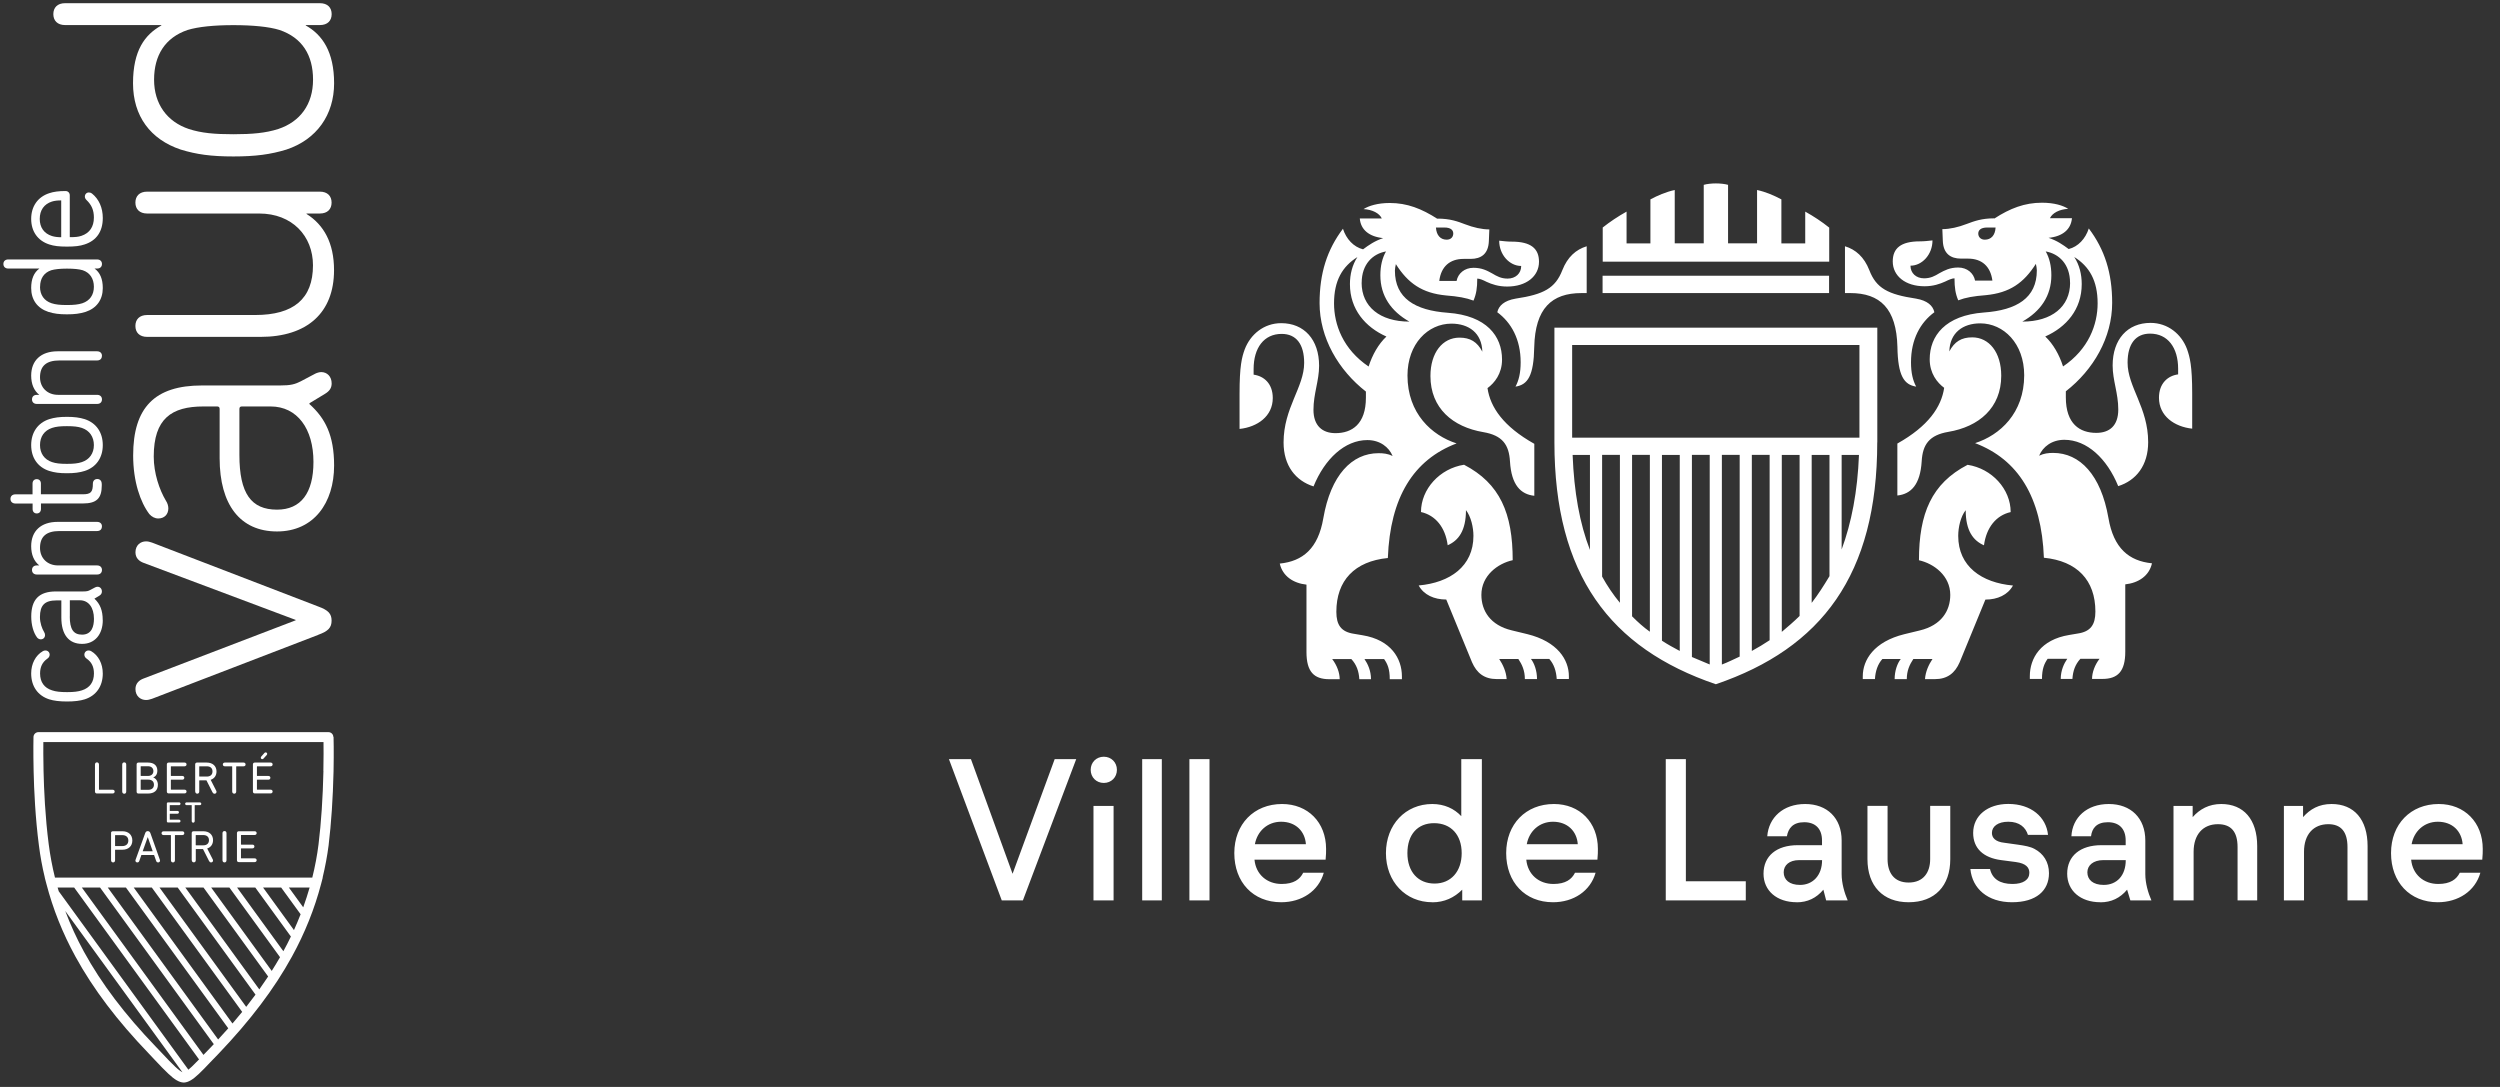 <?xml version="1.0" encoding="UTF-8"?><svg id="Design" xmlns="http://www.w3.org/2000/svg" viewBox="0 0 368 160"><rect x="0" y="0" width="368" height="160" fill="#333333" stroke="none"/><defs><style>.cls-1{fill:#fff;}</style></defs><path class="cls-1" d="M15.13,99.14c0,1.88-.97,3.26-2.65,3.8-.66.21-1.51.32-2.61.32s-1.98-.11-2.63-.32c-1.68-.54-2.65-1.93-2.65-3.8,0-1.44.64-2.67,1.72-3.29.11-.07.23-.1.39-.1.34,0,.61.27.61.61,0,.25-.12.45-.36.61-.71.51-1.05,1.2-1.05,2.17,0,1.26.61,2.12,1.77,2.48.56.19,1.2.26,2.21.26s1.62-.08,2.18-.26c1.16-.37,1.77-1.22,1.77-2.48,0-.97-.33-1.66-1.05-2.17-.24-.16-.36-.36-.36-.61,0-.34.27-.61.61-.61.16,0,.28.03.39.1,1.07.62,1.71,1.85,1.71,3.29"/><path class="cls-1" d="M15.13,91.28c0,2.12-1.19,3.5-3.04,3.5-1.97,0-3.06-1.37-3.06-3.87v-2.53h-.71c-1.73,0-2.44.7-2.44,2.45,0,.87.31,1.71.61,2.2.09.13.14.3.14.45,0,.37-.26.63-.63.63-.2,0-.4-.1-.54-.27-.54-.71-.86-1.86-.86-3.08,0-2.53,1.16-3.7,3.64-3.7h4c.55,0,.74-.06,1.01-.2l.74-.39c.09-.05.23-.1.36-.1.39,0,.65.29.65.7,0,.27-.13.48-.41.64l-.69.41c.85.8,1.22,1.75,1.22,3.16M10.27,90.74c0,1.88.54,2.68,1.81,2.68,1.45,0,1.75-1.27,1.75-2.33,0-1.68-.8-2.73-2.08-2.73h-1.47v2.38Z"/><path class="cls-1" d="M15,77.5c0,.42-.27.67-.72.67h-5.54c-1.92,0-2.85.81-2.85,2.48,0,1.52,1.09,2.58,2.65,2.58h5.75c.44,0,.72.26.72.67s-.27.67-.72.67H5.43c-.44,0-.72-.26-.72-.67s.27-.67.72-.67h.35c-.78-.62-1.19-1.59-1.19-2.83,0-2.24,1.45-3.58,3.89-3.58h5.81c.44,0,.72.26.72.67"/><path class="cls-1" d="M14.98,71.2v.27c0,1.9-.78,2.64-2.77,2.64h-6.18v.82c-.01.4-.25.65-.62.65s-.61-.26-.61-.65v-.81h-2.54c-.44-.01-.72-.27-.72-.68s.28-.67.72-.67h2.53v-1.59c0-.4.25-.65.62-.65s.61.26.61.65v1.58h6.15c1.19,0,1.5-.31,1.5-1.56,0-.42.26-.69.65-.69s.65.28.65.69"/><path class="cls-1" d="M15.13,65.52c0,1.86-.97,3.25-2.65,3.8-.77.24-1.53.34-2.63.34s-1.84-.1-2.61-.34c-1.69-.55-2.65-1.94-2.65-3.8s.97-3.27,2.65-3.82c.77-.24,1.53-.34,2.61-.34s1.86.1,2.63.34c1.69.56,2.65,1.95,2.65,3.82M5.89,65.52c0,1.22.64,2.13,1.77,2.5.57.19,1.18.26,2.19.26s1.63-.07,2.2-.26c1.12-.37,1.77-1.29,1.77-2.5s-.63-2.15-1.77-2.53c-.57-.19-1.19-.26-2.2-.26s-1.61.07-2.19.26c-1.14.38-1.77,1.28-1.77,2.53"/><path class="cls-1" d="M15,52.39c0,.42-.27.67-.72.67h-5.54c-1.92,0-2.85.81-2.85,2.48,0,1.52,1.09,2.58,2.65,2.58h5.75c.44,0,.72.26.72.67s-.27.67-.72.67H5.43c-.44,0-.72-.26-.72-.67s.27-.67.72-.67h.35c-.78-.62-1.19-1.59-1.19-2.83,0-2.24,1.45-3.58,3.89-3.58h5.81c.44,0,.72.26.72.67"/><path class="cls-1" d="M15.13,42.4c0,1.72-.9,2.97-2.53,3.51-.84.26-1.61.36-2.75.36s-1.9-.1-2.73-.36c-1.63-.54-2.53-1.79-2.53-3.51,0-1.34.4-2.28,1.21-2.87H1.22c-.44,0-.72-.26-.72-.67s.27-.67.72-.67h13.07c.44,0,.72.26.72.67s-.27.67-.72.67h-.37c.81.59,1.21,1.54,1.21,2.87M5.89,42.22c0,1.2.61,2.06,1.71,2.42.59.19,1.22.26,2.25.26s1.67-.07,2.27-.26c1.1-.37,1.7-1.23,1.7-2.42s-.57-2.08-1.64-2.44c-.52-.16-1.32-.24-2.33-.24s-1.8.09-2.31.24c-1.07.36-1.64,1.21-1.64,2.44"/><path class="cls-1" d="M15.13,32.1c0,1.97-.92,3.31-2.67,3.88-.69.23-1.42.32-2.61.32s-1.9-.09-2.61-.32c-1.69-.55-2.65-1.92-2.65-3.76s.97-3.23,2.65-3.78c.65-.22,1.41-.32,2.4-.32.37,0,.63.26.63.63v6.16c.84,0,1.23-.04,1.7-.19,1.21-.4,1.85-1.33,1.85-2.69,0-1.08-.32-1.85-1.09-2.59-.16-.16-.24-.33-.24-.5,0-.35.25-.61.59-.61.17,0,.32.05.45.15,1.03.82,1.6,2.1,1.6,3.61M5.85,32.22c0,1.26.63,2.15,1.79,2.52.39.12.82.18,1.37.18v-5.42c-.56,0-.98.05-1.37.17-1.15.37-1.79,1.27-1.79,2.55"/><path class="cls-1" d="M46.85,93.45l-24.47,9.41c-.36.12-.6.18-.89.18-.77,0-1.55-.54-1.55-1.61,0-.83.54-1.31,1.19-1.55l22.39-8.57v-.06l-22.39-8.4c-.65-.24-1.19-.71-1.19-1.55,0-1.07.77-1.61,1.55-1.61.3,0,.54.06.89.18l24.47,9.41c1.49.54,1.96,1.07,1.96,2.08s-.48,1.55-1.96,2.08"/><path class="cls-1" d="M47.27,54.77c.89,0,1.55.66,1.55,1.67,0,.66-.3,1.13-1.01,1.55l-2.26,1.37v.12c2.32,2.08,3.63,4.58,3.63,9.05,0,5.48-2.98,9.7-8.4,9.7s-8.45-3.93-8.45-10.78v-7.26c0-.24-.12-.36-.36-.36h-2.02c-4.7,0-7.32,1.79-7.32,7.38,0,2.44.83,4.88,1.79,6.49.24.36.36.77.36,1.13,0,.89-.59,1.49-1.49,1.49-.48,0-.95-.24-1.31-.65-1.31-1.73-2.38-4.76-2.38-8.63,0-7.03,3.16-10.3,10.12-10.3h11.49c1.61,0,2.2-.18,3.04-.6l2.14-1.13c.24-.12.59-.24.89-.24M39.83,59.83h-4.23c-.24,0-.36.12-.36.36v6.79c0,5.66,1.73,8.04,5.54,8.04,3.51,0,5.36-2.44,5.36-7.03,0-4.88-2.38-8.16-6.31-8.16"/><path class="cls-1" d="M47.09,31.43h-1.97v.06c2.56,1.61,4.05,4.29,4.05,8.28,0,6.25-3.93,9.82-10.84,9.82h-16.67c-1.13,0-1.73-.65-1.73-1.61s.6-1.61,1.73-1.61h15.9c5.66,0,8.51-2.38,8.51-7.32,0-4.29-3.04-7.62-7.92-7.62h-16.49c-1.13,0-1.73-.66-1.73-1.61s.6-1.61,1.73-1.61h25.42c1.13,0,1.73.65,1.73,1.61s-.6,1.61-1.73,1.61"/><path class="cls-1" d="M47.09,3.69h-2.08v.06c2.44,1.37,4.17,3.87,4.17,8.51s-2.56,8.28-7.03,9.76c-2.32.71-4.53,1.01-7.8,1.01s-5.42-.3-7.74-1.01c-4.47-1.49-7.03-4.94-7.03-9.76s1.73-7.15,4.17-8.51v-.06h-14.17c-1.13,0-1.73-.66-1.73-1.61s.59-1.61,1.73-1.61h37.51c1.13,0,1.73.65,1.73,1.61s-.6,1.61-1.73,1.61M41.14,4.41c-1.55-.48-3.93-.71-6.79-.71s-5.18.24-6.73.71c-3.33,1.13-4.94,3.75-4.94,7.32s1.91,6.19,5.12,7.26c1.85.6,3.75.77,6.55.77s4.76-.18,6.61-.77c3.22-1.07,5.12-3.63,5.12-7.26s-1.61-6.19-4.94-7.32"/><path class="cls-1" d="M49.07,108.48c-.01-.4-.33-.71-.73-.71H5.66c-.4,0-.72.32-.73.71,0,.02-.05,2.07.02,5.05.06,2.74.25,6.86.78,10.93.2,1.57.48,3.13.87,4.73h-.01l.24.91s0,0,0,0c0,0,0,0,0,0,.95,3.67,2.39,7.27,4.27,10.7,2.62,4.78,6.16,9.46,10.82,14.3.29.3.56.59.82.87.79.84,1.48,1.56,2.06,2.1.91.86,1.57,1.24,2.2,1.28h.05s.05,0,.05,0c.63-.04,1.26-.41,2.18-1.28.49-.46,1.05-1.04,1.69-1.72.37-.38.77-.8,1.21-1.25,4.65-4.87,8.19-9.54,10.8-14.3,1.89-3.44,3.33-7.04,4.29-10.7l.24-.92h-.02c.38-1.59.68-3.18.88-4.73.39-3.24.64-6.91.73-10.93.06-2.98,0-5.03,0-5.05ZM23.78,154.96c-.26-.28-.54-.57-.83-.87-4.57-4.74-8.03-9.32-10.59-13.99-1.07-1.95-1.99-3.97-2.76-6.01l17.25,23.74c-.21-.1-.54-.32-1.07-.82-.55-.51-1.22-1.22-1.99-2.04ZM28.25,157c-.2.19-.38.34-.52.46l-19.08-26.26c-.05-.18-.11-.37-.17-.55h2.44l18.38,25.3c-.39.4-.74.76-1.05,1.05ZM29.95,155.28l-17.9-24.63h2.68l16.74,23.05c-.12.13-.24.26-.37.39-.42.43-.8.83-1.16,1.2ZM41.39,130.65l2.86,3.93c-.31.78-.63,1.56-.98,2.33l-4.55-6.27h2.68ZM37.58,130.65l5.24,7.21c-.35.73-.72,1.45-1.11,2.16l-6.81-9.37h2.68ZM33.77,130.65l7.45,10.25c-.39.67-.79,1.34-1.22,2.02l-8.91-12.27h2.68ZM29.96,130.65l9.51,13.09c-.42.63-.85,1.26-1.3,1.9l-10.89-14.99h2.68ZM26.16,130.65l11.45,15.76c-.44.6-.9,1.2-1.37,1.8l-12.76-17.56h2.68ZM22.35,130.65l13.3,18.3c-.46.57-.94,1.14-1.43,1.71l-14.54-20.02h2.68ZM18.54,130.65l15.06,20.72c-.48.55-.98,1.09-1.49,1.64l-16.25-22.37h2.68ZM44.63,133.55l-2.11-2.91h3.06c-.28.98-.6,1.94-.94,2.91ZM47.61,113.49c-.09,3.97-.33,7.6-.72,10.78-.2,1.61-.51,3.26-.92,4.91H8.09c-.41-1.67-.71-3.28-.92-4.91-.52-4.01-.7-8.08-.76-10.78-.04-1.91-.04-3.43-.03-4.26h41.24c.01.84.02,2.36-.02,4.26Z"/><path class="cls-1" d="M13.98,112.54c0-.2.12-.32.29-.32s.3.12.3.32v3.67s.01.04.04.04h1.98c.18,0,.29.12.29.27s-.11.28-.29.28h-2.32c-.18,0-.29-.11-.29-.29v-3.97Z"/><path class="cls-1" d="M17.99,112.54c0-.2.12-.32.3-.32s.29.12.29.32v3.98c0,.2-.12.32-.29.32s-.3-.12-.3-.32v-3.98Z"/><path class="cls-1" d="M20.11,112.52c0-.16.1-.27.27-.27h1.41c.91,0,1.37.47,1.37,1.19,0,.53-.24.86-.62,1h0c.33.1.7.47.7,1.07,0,.86-.55,1.3-1.47,1.3h-1.39c-.17,0-.27-.1-.27-.27v-4.02ZM21.78,114.22c.5,0,.8-.29.8-.71s-.29-.72-.8-.72h-1.03s-.04.01-.04.04v1.35s.01.04.04.04h1.03ZM20.75,116.26h1.07c.54,0,.84-.29.84-.75s-.29-.75-.84-.75h-1.07s-.04.01-.04.04v1.42s.01.04.04.04Z"/><path class="cls-1" d="M24.56,112.52c0-.16.1-.27.27-.27h2.34c.18,0,.29.12.29.27s-.11.28-.29.28h-1.98s-.04.01-.04.04v1.34s.01.04.04.04h1.65c.18,0,.29.12.29.27s-.11.28-.29.28h-1.65s-.04.01-.04.04v1.39s.01.04.04.04h1.98c.18,0,.29.12.29.27s-.11.28-.29.28h-2.34c-.17,0-.27-.11-.27-.27v-4.02Z"/><path class="cls-1" d="M28.73,116.52v-4c0-.16.1-.27.27-.27h1.43c.88,0,1.44.52,1.44,1.31,0,.61-.32,1.05-.86,1.23l.82,1.61c.03.05.04.1.04.16,0,.15-.11.28-.29.28-.12,0-.21-.06-.29-.19l-.9-1.78h-1.02s-.04.01-.04.04v1.6c0,.2-.12.32-.29.32s-.3-.12-.3-.32ZM31.28,113.56c0-.48-.31-.76-.84-.76h-1.07s-.04.01-.04.04v1.43s.01.04.04.04h1.07c.53,0,.84-.28.84-.76Z"/><path class="cls-1" d="M35.86,112.25c.18,0,.29.12.29.28s-.11.27-.29.27h-1.05s-.04.01-.04.04v3.67c0,.2-.12.32-.29.32s-.3-.12-.3-.32v-3.67s-.01-.04-.04-.04h-1.05c-.18,0-.29-.12-.29-.27s.11-.28.29-.28h2.78Z"/><path class="cls-1" d="M37.23,112.52c0-.16.1-.27.27-.27h2.34c.18,0,.29.12.29.27s-.11.28-.29.28h-1.98s-.04.01-.04.04v1.34s.01.04.04.04h1.65c.18,0,.29.12.29.27s-.11.28-.29.28h-1.65s-.04.01-.04.04v1.39s.01.04.04.04h1.98c.18,0,.29.12.29.27s-.11.28-.29.28h-2.34c-.17,0-.27-.11-.27-.27v-4.02ZM38.92,110.84c.05-.05.1-.09.18-.09.13,0,.23.09.23.22,0,.07-.03.13-.07.17l-.46.51c-.06.07-.12.1-.2.1-.11,0-.21-.09-.21-.21,0-.07.03-.13.07-.18l.46-.52Z"/><path class="cls-1" d="M24.56,118.29c0-.11.07-.18.18-.18h1.63c.12,0,.2.1.2.2s-.08.21-.2.21h-1.35s-.03,0-.03.03v.79s0,.03.03.03h1.12c.12,0,.2.1.2.2s-.08.21-.2.21h-1.12s-.03,0-.03.03v.82s0,.03.03.03h1.35c.12,0,.2.1.2.2s-.08.21-.2.21h-1.63c-.11,0-.18-.07-.18-.18v-2.6Z"/><path class="cls-1" d="M29.41,118.11c.12,0,.22.1.22.21s-.09.2-.22.2h-.72s-.03,0-.03.03v2.31c0,.14-.1.24-.22.24s-.22-.1-.22-.24v-2.31s0-.03-.03-.03h-.72c-.12,0-.22-.1-.22-.2s.09-.21.22-.21h1.93Z"/><path class="cls-1" d="M16.34,122.63c0-.16.1-.27.27-.27h1.41c.91,0,1.46.55,1.46,1.36s-.55,1.36-1.46,1.36h-1.04s-.04.01-.04.04v1.51c0,.2-.12.32-.29.32s-.3-.12-.3-.32v-4ZM18.89,123.73c0-.5-.33-.8-.89-.8h-1.02s-.04.01-.04.04v1.53s.01.04.04.04h1.02c.56,0,.89-.31.89-.8Z"/><path class="cls-1" d="M19.96,126.55l1.4-3.88c.07-.21.19-.33.39-.33s.33.12.4.33l1.38,3.88s.03.09.03.13c0,.17-.13.27-.28.27-.13,0-.24-.07-.29-.21l-.31-.88h-1.87l-.31.88c-.05.14-.15.21-.29.21-.15,0-.28-.11-.28-.27,0-.05.01-.09.03-.13ZM22.48,125.31l-.72-2.07h-.02l-.74,2.07h1.48Z"/><path class="cls-1" d="M26.84,122.37c.18,0,.29.12.29.28s-.11.27-.29.27h-1.05s-.04.01-.04.04v3.67c0,.2-.12.32-.29.32s-.3-.12-.3-.32v-3.67s-.01-.04-.04-.04h-1.05c-.18,0-.29-.12-.29-.27s.11-.28.29-.28h2.78Z"/><path class="cls-1" d="M28.22,126.63v-4c0-.16.1-.27.27-.27h1.43c.88,0,1.44.52,1.44,1.31,0,.61-.32,1.05-.86,1.23l.82,1.61c.03.05.04.1.04.16,0,.15-.11.28-.29.28-.12,0-.21-.06-.29-.19l-.9-1.78h-1.02s-.04.01-.04.04v1.6c0,.2-.12.32-.29.32s-.3-.12-.3-.32ZM30.76,123.68c0-.48-.31-.76-.84-.76h-1.07s-.04.01-.04.04v1.43s.01.04.04.04h1.07c.53,0,.84-.28.84-.76Z"/><path class="cls-1" d="M32.75,122.65c0-.2.12-.32.3-.32s.29.12.29.32v3.98c0,.2-.12.32-.29.32s-.3-.12-.3-.32v-3.98Z"/><path class="cls-1" d="M34.88,122.63c0-.16.1-.27.27-.27h2.34c.18,0,.29.12.29.27s-.11.28-.29.28h-1.98s-.04.01-.04.04v1.34s.01.04.04.04h1.65c.18,0,.29.12.29.27s-.11.28-.29.28h-1.65s-.04.01-.04.04v1.39s.01.04.04.04h1.98c.18,0,.29.12.29.27s-.11.28-.29.28h-2.34c-.17,0-.27-.11-.27-.27v-4.02Z"/><path class="cls-1" d="M150.56,132.54h-3.1l-7.78-20.8h3.24l6.13,16.88,6.2-16.88h3.17l-7.85,20.8ZM162.48,115.25c-1.1,0-1.93-.83-1.93-1.93s.83-1.93,1.93-1.93,1.93.83,1.93,1.93-.83,1.93-1.93,1.93M163.92,132.54h-2.96v-13.91h2.96v13.91ZM171.02,132.54h-2.89v-20.8h2.89v20.8ZM178.04,132.54h-2.96v-20.8h2.96v20.8ZM188.58,132.81c-4.13,0-6.89-2.96-6.89-7.23s2.89-7.23,7.03-7.23c3.79,0,6.48,2.69,6.48,6.61,0,.34,0,.96-.07,1.58h-10.47c.21,2.2,1.86,3.58,4,3.58,1.79,0,2.69-.69,3.17-1.65h3.03c-.76,2.69-3.24,4.34-6.27,4.34M211.59,32.18c1.86,0,2.96.41,4.06.83,1.24.48,2.48.76,3.58.76l-.07,1.72c-.07,1.86-1.1,2.62-2.69,2.62h-1.03c-2,0-3.31,1.1-3.58,3.24h2.55c.21-1.1,1.17-1.93,2.48-1.93,1.24,0,2,.41,2.76.83.69.41,1.31.76,2.27.76,1.17,0,2-.76,2-1.86-1.72,0-3.24-1.65-3.24-3.72.62.07,1.24.14,1.86.14,2.82,0,4,1.03,4,2.96,0,2.13-1.86,3.65-4.68,3.65-1.31,0-2.27-.34-3.03-.69-.55-.28-1.03-.48-1.38-.48,0,1.38-.14,2.27-.55,3.24-1.1-.41-2.27-.62-4.06-.76-3.51-.34-5.58-1.79-7.37-4.61-.07.34-.14.69-.14.96,0,4.06,2.96,5.85,7.78,6.2,5.72.41,7.99,3.44,7.99,6.89,0,2.07-1.1,3.44-2.14,4.2.41,2.82,2.34,5.65,6.89,8.2v7.65c-2-.21-3.37-1.58-3.58-5.03-.14-2.48-1.1-3.86-3.93-4.34-4.48-.76-7.78-3.51-7.78-8.26,0-3.44,1.79-5.65,4.27-5.65,1.58,0,2.62.62,3.37,2.07-.07-2.76-2-4.13-4.55-4.13-3.44,0-6.47,2.96-6.47,7.64,0,5.58,3.58,8.82,7.23,9.99-6.34,2.41-9.78,7.92-10.12,16.87-4.89.48-7.58,3.31-7.58,7.92,0,1.93.69,2.96,2.62,3.24l1.24.21c4.2.69,5.79,3.44,5.79,6.06v.41h-1.79c0-1.52-.34-2.27-.83-2.96h-2.89c.48.69.96,1.72.96,2.96h-1.72c-.07-1.17-.41-2.14-1.17-2.96h-2.82c.69.9,1.1,2,1.1,2.96h-1.52c-2.27,0-3.37-1.1-3.37-4v-9.92c-1.93-.21-3.51-1.24-3.93-3.1,3.37-.34,5.65-2.2,6.41-6.68,1.1-6.34,4.2-9.57,8.13-9.57.69,0,1.38.07,2.07.41-.55-1.31-1.86-2.34-3.72-2.34-3.31,0-6.27,2.76-7.92,6.82-2.62-.83-4.41-3.03-4.41-6.47,0-5.1,3.03-8.13,3.03-11.71,0-2.76-1.17-4.27-3.31-4.27-2.62,0-4.13,2.07-4.13,5.17v.83c1.52.21,2.82,1.31,2.82,3.44,0,2.69-2.27,4.27-4.89,4.55v-5.17c0-4.13.34-5.37.76-6.54.83-2.2,2.82-3.86,5.37-3.86,3.37,0,5.58,2.41,5.58,6.27,0,2.2-.83,4.13-.83,6.48s1.31,3.44,3.24,3.44c2.41,0,4.48-1.31,4.48-5.23v-.89c-4.06-3.17-6.82-7.92-6.82-13.02,0-4.41,1.1-7.85,3.44-10.95.48,1.52,1.58,2.69,2.96,3.03.83-.62,1.72-1.24,2.96-1.65-2.07-.21-3.31-1.24-3.44-2.89h3.24c-.34-.76-1.38-1.31-2.69-1.38.76-.48,2.07-.9,3.86-.9,2.55,0,4.68.83,7.03,2.34M192.23,124.27c-.14-1.93-1.52-3.31-3.65-3.31-2,0-3.51,1.38-3.86,3.31h7.51ZM201.46,53.95c.55-1.72,1.45-3.31,2.62-4.41-3.1-1.38-5.37-4-5.37-7.71,0-1.45.34-2.82,1.1-3.99-2.2,1.38-3.44,3.44-3.44,6.82,0,3.1,1.31,6.75,5.1,9.3M200.43,41.62c0,3.51,2.69,5.72,7.03,5.72-2.69-1.52-4.27-3.79-4.27-6.82,0-1.38.28-2.55.83-3.51-1.93.34-3.58,1.86-3.58,4.61M210.83,132.81c-3.93,0-6.82-3.03-6.82-7.23s2.89-7.23,6.82-7.23c1.79,0,3.24.69,4.27,1.79v-8.4h3.03v20.8h-2.89v-1.58c-1.17,1.17-2.62,1.86-4.41,1.86M211.1,121.17c-2.41,0-3.93,1.65-3.93,4.41s1.58,4.48,4,4.48,3.99-1.79,3.99-4.48-1.58-4.41-4.06-4.41M225.36,97c.48.62.89,1.72.89,2.96h-1.79c0-1.24-.41-2.14-.96-2.96h-2.82c.55.83,1.03,1.86,1.1,2.96h-1.45c-1.86,0-2.96-.9-3.65-2.48l-3.79-9.23c-1.79,0-3.31-.69-4.06-2.07,4.61-.41,8.06-2.82,8.06-7.3,0-1.24-.35-2.82-1.1-3.79,0,3.03-1.1,4.48-2.69,5.17-.34-2.62-1.79-4.41-3.93-4.89,0-3.37,2.76-6.41,6.34-6.96,5.3,2.76,7.16,7.16,7.16,14.05-2.2.48-4.61,2.27-4.61,5.1,0,2.34,1.31,4.48,4.48,5.23l2.27.55c4.48,1.1,6.13,3.79,6.13,6.2v.41h-1.79c-.07-1.17-.41-2.2-1.1-2.96h-2.69ZM212.96,35.28c.62,0,.96-.41.96-.9s-.34-.89-1.31-.89h-1.24c.07,1.17.69,1.79,1.58,1.79M223.09,43.96c4.13-.62,5.85-1.52,6.89-4.2.76-1.93,2-3.03,3.58-3.51v6.89h-.76c-4.41,0-6.82,2.27-6.96,7.92-.07,4.27-.96,5.58-2.76,5.85.48-.89.76-2,.76-3.58,0-3.38-1.38-5.85-3.44-7.37.21-.96,1.03-1.72,2.69-2M228.6,132.81c-4.13,0-6.89-2.96-6.89-7.23s2.89-7.23,7.03-7.23c3.79,0,6.47,2.69,6.47,6.61,0,.34,0,.96-.07,1.58h-10.47c.21,2.2,1.86,3.58,4,3.58,1.79,0,2.69-.69,3.17-1.65h3.03c-.76,2.69-3.24,4.34-6.27,4.34M232.25,124.27c-.14-1.93-1.52-3.31-3.65-3.31-2,0-3.51,1.38-3.86,3.31h7.51ZM276.33,65.11c0,19.49-8.2,30.31-23.76,35.61-15.57-5.3-23.76-16.12-23.76-35.61v-16.88h47.53v16.88ZM273.71,50.78h-42.29v13.64h42.29v-13.64ZM234.04,80.95v-13.98h-2.55c.21,5.44,1.03,10.06,2.55,13.98M238.45,88.73v-21.77h-2.62v17.91c.76,1.38,1.65,2.69,2.62,3.86M269.24,33.49c-1.03-.83-2.27-1.65-3.51-2.34v4.68h-3.51v-6.48c-1.03-.55-2.27-1.1-3.58-1.38v7.85h-4.27v-8.61c-.48-.14-1.17-.21-1.79-.21s-1.31.07-1.79.21v8.61h-4.27v-7.85c-1.31.28-2.55.83-3.58,1.38v6.48h-3.51v-4.68c-1.24.69-2.48,1.52-3.51,2.34v5.03h33.34v-5.03ZM269.24,40.59h-33.34v2.55h33.34v-2.55ZM242.86,93v-26.04h-2.62v23.76c.83.83,1.65,1.58,2.62,2.27M247.26,95.83v-28.86h-2.62v27.34c.83.55,1.72,1.03,2.62,1.51M256.98,132.54h-11.78v-20.8h2.96v17.98h8.82v2.82ZM251.67,97.82v-30.86h-2.62v29.75l2.62,1.1ZM256.08,96.65v-29.69h-2.62v30.86c.9-.34,1.72-.76,2.62-1.17M260.49,94.24v-27.28h-2.62v28.86c.89-.48,1.79-1.03,2.62-1.58M264.48,132.81c-2.96,0-4.89-1.72-4.89-4.2,0-2.62,1.93-4.2,5.03-4.2h3.58v-.69c0-1.72-.96-2.69-2.62-2.69s-2.34.89-2.55,2.07h-2.89c.21-2.76,2.34-4.75,5.58-4.75s5.37,2.07,5.37,5.37v4.96c0,1.31.41,2.75.89,3.86h-3.17l-.41-1.58c-1.03,1.24-2.34,1.86-3.93,1.86M264.9,90.66v-23.69h-2.62v26.04c.9-.76,1.79-1.52,2.62-2.34M264.83,126.61c-1.45,0-2.27.76-2.27,1.79,0,1.1.83,1.86,2.41,1.86,1.86,0,3.24-1.38,3.24-3.65h-3.37ZM269.3,84.81v-17.84h-2.62v21.77c.96-1.24,1.79-2.55,2.62-3.93M273.64,66.97h-2.55v13.91c1.45-3.93,2.34-8.54,2.55-13.91M282.05,43.96c1.65.28,2.48,1.03,2.69,2-2.07,1.52-3.44,3.99-3.44,7.37,0,1.58.28,2.69.76,3.58-1.79-.28-2.69-1.58-2.76-5.85-.14-5.65-2.55-7.92-6.96-7.92h-.76v-6.89c1.58.48,2.82,1.58,3.58,3.51,1.03,2.69,2.76,3.58,6.89,4.2M277.09,97c-.69.76-1.03,1.79-1.1,2.96h-1.79v-.41c0-2.41,1.65-5.1,6.13-6.2l2.27-.55c3.17-.76,4.48-2.89,4.48-5.23,0-2.82-2.41-4.61-4.61-5.1,0-6.89,1.86-11.3,7.16-14.05,3.58.55,6.34,3.58,6.34,6.96-2.14.48-3.58,2.27-3.93,4.89-1.58-.69-2.69-2.13-2.69-5.17-.76.96-1.1,2.55-1.1,3.79,0,4.48,3.44,6.89,8.06,7.3-.76,1.38-2.27,2.07-4.06,2.07l-3.79,9.23c-.69,1.58-1.79,2.48-3.65,2.48h-1.45c.07-1.1.55-2.14,1.1-2.96h-2.82c-.55.83-.96,1.72-.96,2.96h-1.79c0-1.24.41-2.34.9-2.96h-2.69ZM280.95,132.81c-3.79,0-6.06-2.41-6.06-6.34v-7.85h2.96v7.85c0,1.93.9,3.44,3.1,3.44s3.17-1.52,3.17-3.44v-7.85h2.96v7.85c0,3.93-2.27,6.34-6.13,6.34M293.55,32.18c2.34-1.52,4.48-2.34,7.03-2.34,1.79,0,3.1.41,3.86.9-1.31.07-2.34.62-2.69,1.38h3.24c-.14,1.65-1.38,2.69-3.44,2.89,1.24.41,2.13,1.03,2.96,1.65,1.38-.34,2.48-1.52,2.96-3.03,2.34,3.1,3.44,6.54,3.44,10.95,0,5.1-2.75,9.85-6.82,13.02v.89c0,3.93,2.07,5.23,4.48,5.23,1.93,0,3.24-1.03,3.24-3.44s-.83-4.27-.83-6.48c0-3.86,2.2-6.27,5.58-6.27,2.55,0,4.55,1.65,5.37,3.86.41,1.17.76,2.41.76,6.54v5.17c-2.62-.28-4.89-1.86-4.89-4.55,0-2.13,1.31-3.24,2.82-3.44v-.83c0-3.1-1.52-5.17-4.13-5.17-2.13,0-3.31,1.52-3.31,4.27,0,3.58,3.03,6.61,3.03,11.71,0,3.44-1.79,5.65-4.41,6.47-1.65-4.06-4.61-6.82-7.92-6.82-1.86,0-3.17,1.03-3.72,2.34.69-.34,1.38-.41,2.07-.41,3.93,0,7.03,3.24,8.13,9.57.76,4.48,3.03,6.34,6.41,6.68-.41,1.86-2,2.89-3.93,3.1v9.92c0,2.89-1.1,4-3.37,4h-1.52c0-.96.41-2.07,1.1-2.96h-2.82c-.76.83-1.1,1.79-1.17,2.96h-1.72c0-1.24.48-2.27.96-2.96h-2.89c-.48.69-.83,1.45-.83,2.96h-1.79v-.41c0-2.62,1.58-5.37,5.79-6.06l1.24-.21c1.93-.28,2.62-1.31,2.62-3.24,0-4.61-2.69-7.44-7.58-7.92-.34-8.95-3.79-14.46-10.13-16.87,3.65-1.17,7.23-4.41,7.23-9.99,0-4.68-3.03-7.64-6.47-7.64-2.55,0-4.48,1.38-4.55,4.13.76-1.45,1.79-2.07,3.37-2.07,2.48,0,4.27,2.2,4.27,5.65,0,4.75-3.31,7.51-7.78,8.26-2.82.48-3.79,1.86-3.93,4.34-.21,3.44-1.58,4.82-3.58,5.03v-7.65c4.55-2.55,6.47-5.37,6.89-8.2-1.03-.76-2.13-2.13-2.13-4.2,0-3.44,2.27-6.47,7.99-6.89,4.82-.34,7.78-2.14,7.78-6.2,0-.28-.07-.62-.14-.96-1.79,2.82-3.86,4.27-7.37,4.61-1.79.14-2.96.34-4.06.76-.41-.96-.55-1.86-.55-3.24-.34,0-.83.21-1.38.48-.76.34-1.72.69-3.03.69-2.82,0-4.68-1.52-4.68-3.65,0-1.93,1.17-2.96,3.99-2.96.62,0,1.24-.07,1.86-.14,0,2.07-1.52,3.72-3.24,3.72,0,1.1.83,1.86,2,1.86.96,0,1.58-.34,2.27-.76.76-.41,1.52-.83,2.76-.83,1.31,0,2.27.83,2.48,1.93h2.55c-.28-2.13-1.58-3.24-3.58-3.24h-1.03c-1.58,0-2.62-.76-2.69-2.62l-.07-1.72c1.1,0,2.34-.28,3.58-.76,1.1-.41,2.2-.83,4.06-.83M296.17,132.81c-3.58,0-5.85-2-6.13-4.89h2.89c.34,1.45,1.45,2.2,3.31,2.2,1.58,0,2.48-.62,2.48-1.65,0-.76-.48-1.38-2-1.58l-2.14-.28c-2.62-.34-4.13-1.72-4.13-4,0-2.55,2.14-4.27,5.17-4.27,3.37,0,5.58,1.93,5.85,4.55h-2.96c-.34-1.1-1.24-1.93-2.89-1.93-1.52,0-2.41.69-2.41,1.65,0,.69.48,1.31,1.86,1.45l2,.28c.96.14,1.79.28,2.41.62,1.31.69,2.13,1.93,2.13,3.58,0,2.55-1.86,4.27-5.44,4.27M292.17,35.28c.9,0,1.52-.62,1.58-1.79h-1.24c-.96,0-1.31.41-1.31.89s.34.9.96.9M304.71,41.62c0-2.75-1.65-4.27-3.58-4.61.55.96.83,2.14.83,3.51,0,3.03-1.58,5.3-4.27,6.82,4.34,0,7.03-2.2,7.03-5.72M303.67,53.95c3.79-2.55,5.1-6.2,5.1-9.3,0-3.37-1.24-5.44-3.44-6.82.76,1.17,1.1,2.55,1.1,3.99,0,3.72-2.27,6.34-5.37,7.71,1.17,1.1,2.07,2.69,2.62,4.41M309.18,132.81c-2.96,0-4.89-1.72-4.89-4.2,0-2.62,1.93-4.2,5.03-4.2h3.58v-.69c0-1.72-.96-2.69-2.62-2.69s-2.34.89-2.48,2.07h-2.89c.14-2.76,2.27-4.75,5.51-4.75s5.37,2.07,5.37,5.37v4.96c0,1.31.41,2.75.9,3.86h-3.1l-.48-1.58c-1.03,1.24-2.34,1.86-3.93,1.86M309.6,126.61c-1.45,0-2.34.76-2.34,1.79,0,1.1.83,1.86,2.41,1.86,1.93,0,3.24-1.38,3.24-3.65h-3.31ZM332.26,132.54h-2.89v-7.85c0-2.27-.96-3.37-2.89-3.37-2.2,0-3.58,1.52-3.58,4.06v7.16h-2.96v-13.91h2.82v1.65c1.03-1.17,2.41-1.93,4.2-1.93,3.31,0,5.3,2.27,5.3,6.2v7.99ZM348.51,132.54h-2.96v-7.85c0-2.27-.96-3.37-2.82-3.37-2.2,0-3.58,1.52-3.58,4.06v7.16h-2.96v-13.91h2.82v1.65c1.03-1.17,2.34-1.93,4.2-1.93,3.31,0,5.3,2.27,5.3,6.2v7.99ZM358.85,132.81c-4.13,0-6.89-2.96-6.89-7.23s2.89-7.23,7.02-7.23c3.79,0,6.48,2.69,6.48,6.61,0,.34,0,.96-.07,1.58h-10.47c.21,2.2,1.86,3.58,3.99,3.58,1.79,0,2.69-.69,3.17-1.65h3.03c-.76,2.69-3.24,4.34-6.27,4.34M362.5,124.27c-.14-1.93-1.51-3.31-3.65-3.31-2,0-3.51,1.38-3.86,3.31h7.51Z"/></svg>